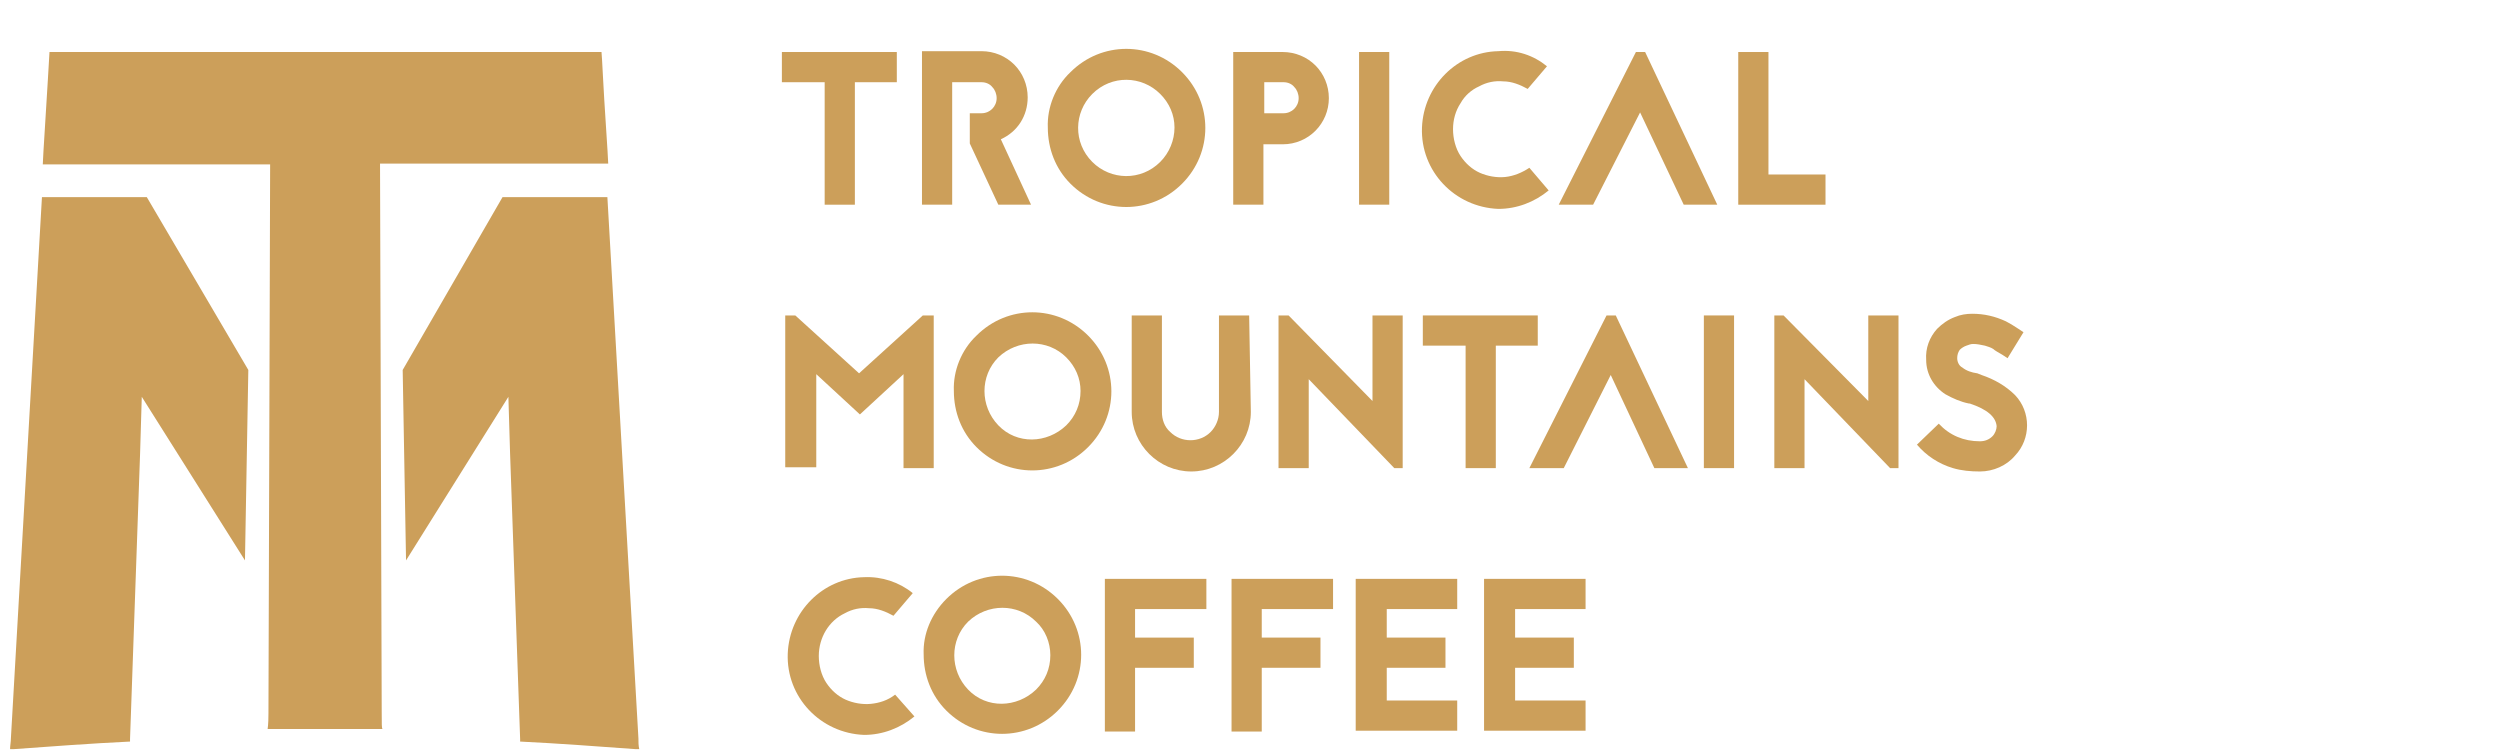 <?xml version="1.0" encoding="UTF-8"?>
<!-- Generator: Adobe Illustrator 21.1.0, SVG Export Plug-In . SVG Version: 6.00 Build 0)  -->
<svg xmlns="http://www.w3.org/2000/svg" xmlns:xlink="http://www.w3.org/1999/xlink" version="1.1" id="Ebene_3" x="298px" y="90px" viewBox="0 0 298 90" xml:space="preserve">
<style type="text/css">
	.st0{fill:#CC9F5A;}
</style>
<title>Tropical_Mountains_Logo_FINAL_190711</title>
<path class="st0" d="M45.5,84.9l-0.2-65.4h0.1h27.1l0,0c0-0.6-0.5-7.7-0.6-9.9s-0.2-3.4-0.2-3.4l0,0H5.9l0,0c0,0-0.1,1.5-0.2,3.4  S5.1,19,5.1,19.6l0,0h27.1l0,0l-0.2,65.4c0,1.5-0.1,1.8-0.1,1.9s0,0,0,0H32c2.2,0,4.6,0,6.7,0l0,0c2.2,0,4.5,0,6.7,0h0.2l0,0  C45.5,86.8,45.5,86.4,45.5,84.9z"></path>
<path class="st0" d="M17.5,23.5L17.5,23.5H5l0,0L1.3,88c0,0.4-0.1,0.9-0.1,1.3l0,0h0.4c4.1-0.3,9.5-0.7,13.8-0.9h0.1v-0.3L16.7,54  c0,0,0.2-6.7,0.2-6.7l12.3,19.5l0.4-22.7l0,0L17.5,23.5z"></path>
<path class="st0" d="M59.9,23.5L59.9,23.5h12.5l0,0L76.1,88c0,0.4,0,0.9,0.1,1.3l0,0h-0.4c-4.1-0.3-9.5-0.7-13.7-0.9H62  c0-0.1,0-0.2,0-0.3L60.8,54c0,0-0.2-6.7-0.2-6.7L48.4,66.8L48,44.1l0,0L59.9,23.5z"></path>
<path class="st0" d="M93.2,6.2h13.7v3.6h-5v14.6h-3.6V9.8h-5.1L93.2,6.2z"></path>
<path class="st0" d="M117,9.8h-3.5v14.6h-3.6V6.1h7.1c1.5,0,2.9,0.6,3.9,1.6c1,1,1.6,2.4,1.6,3.9c0,2.2-1.2,4.1-3.2,5l3.6,7.8H119  l-3.4-7.3v-3.6h1.4c1,0,1.8-0.8,1.8-1.8c0,0,0,0,0,0c0-0.5-0.2-1-0.5-1.3C118,10,117.5,9.8,117,9.8z"></path>
<path class="st0" d="M127.6,8.6c3.7-3.7,9.6-3.7,13.3,0c3.7,3.7,3.7,9.6,0,13.3c-3.7,3.7-9.6,3.7-13.3,0c-1.8-1.8-2.7-4.2-2.7-6.7  C124.8,12.8,125.8,10.3,127.6,8.6z M138.3,11.2c-2.2-2.2-5.8-2.3-8.1,0c-2.2,2.2-2.3,5.8,0,8.1c2.2,2.2,5.8,2.3,8.1,0  c1.1-1.1,1.7-2.6,1.7-4.1C140,13.7,139.4,12.3,138.3,11.2z"></path>
<path class="st0" d="M147,6.2h5.9c1.5,0,2.9,0.6,3.9,1.6c1,1,1.6,2.4,1.6,3.9c0,3-2.4,5.5-5.5,5.5l0,0h-2.3v7.2H147L147,6.2z   M150.7,13.5h2.3c1,0,1.8-0.8,1.8-1.8c0-0.5-0.2-1-0.5-1.3c-0.3-0.4-0.8-0.6-1.3-0.6h-2.3L150.7,13.5z"></path>
<path class="st0" d="M162,6.2h3.6v18.2H162V6.2z"></path>
<path class="st0" d="M184.4,7.9l-2.3,2.7c-0.9-0.5-1.9-0.9-2.9-0.9c-1-0.1-2,0.1-2.9,0.6c-0.9,0.4-1.7,1.1-2.2,2  c-0.6,0.9-0.9,2-0.9,3.1c0,1.1,0.3,2.3,0.9,3.2c0.6,0.9,1.4,1.6,2.3,2c0.9,0.4,2,0.6,3,0.5c1-0.1,2-0.5,2.9-1.1l2.3,2.7  c-1.7,1.4-3.8,2.2-6,2.2c-5.2-0.2-9.3-4.5-9.1-9.7c0.2-5,4.2-9,9.1-9.1C180.8,5.9,182.8,6.6,184.4,7.9z"></path>
<path class="st0" d="M195,6.2h1.1l8.6,18.2h-4l-5.2-11l-5.6,11h-4.1L195,6.2z"></path>
<path class="st0" d="M210.8,6.2v14.6h6.8v3.6h-10.4V6.2H210.8z"></path>
<path class="st0" d="M107.7,44.6l-5.2,4.8l-5.2-4.8v11.1h-3.7V37.6h1.2l7.6,6.9l7.6-6.9h1.3v18.2h-3.6L107.7,44.6z"></path>
<path class="st0" d="M116.4,40c3.7-3.7,9.6-3.7,13.3,0c3.7,3.7,3.7,9.6,0,13.3c-3.7,3.7-9.6,3.7-13.3,0c-1.8-1.8-2.7-4.2-2.7-6.7  C113.6,44.2,114.6,41.7,116.4,40z M127.1,42.6c-2.2-2.2-5.8-2.2-8.1,0c-2.2,2.2-2.2,5.8,0,8.1s5.8,2.2,8.1,0  c1.1-1.1,1.7-2.5,1.7-4.1C128.8,45.1,128.2,43.7,127.1,42.6z"></path>
<path class="st0" d="M149.1,49.1L149.1,49.1c0,3.9-3.2,7.1-7.1,7.1c-3.9,0-7.1-3.2-7.1-7.1V37.6h3.6v11.5c0,0.9,0.3,1.8,1,2.4  c1.3,1.3,3.5,1.3,4.8,0c0.6-0.6,1-1.5,1-2.4l0,0V37.6h3.6L149.1,49.1z"></path>
<path class="st0" d="M156,45.2v10.6h-3.6V37.6h1.2l10,10.2V37.6h3.6v18.2h-1L156,45.2z"></path>
<path class="st0" d="M169.5,37.6h13.8v3.6h-5v14.6h-3.6V41.2h-5.1V37.6z"></path>
<path class="st0" d="M191.5,37.6h1.1l8.6,18.2h-4L192,44.7l-5.6,11.1h-4.1L191.5,37.6z"></path>
<path class="st0" d="M203.1,37.6h3.6v18.2h-3.6V37.6z"></path>
<path class="st0" d="M215.1,45.2v10.6h-3.6V37.6h1.1l10.1,10.2V37.6h3.6v18.2h-1L215.1,45.2z"></path>
<path class="st0" d="M234.8,48.1h-0.1c-1-0.2-1.9-0.6-2.8-1.1c-1.4-0.9-2.3-2.4-2.3-4.1c-0.1-1.4,0.4-2.7,1.3-3.7  c0.6-0.6,1.3-1.1,2.1-1.4c0.7-0.3,1.4-0.4,2.1-0.4c1.4,0,2.7,0.3,4,0.9c0.4,0.2,0.9,0.5,1.5,0.9l0.6,0.4l-1.9,3.1l-0.6-0.4  c-0.5-0.3-0.9-0.5-1.1-0.7c-0.3-0.2-0.7-0.3-1-0.4c-0.5-0.1-0.9-0.2-1.4-0.2c-0.3,0-0.5,0.1-0.8,0.2c-0.3,0.1-0.6,0.3-0.8,0.5  c-0.2,0.3-0.3,0.6-0.3,1c0,0.4,0.2,0.9,0.6,1.1c0.5,0.4,1.1,0.6,1.8,0.7l0.5,0.2c1.5,0.5,2.9,1.3,4,2.4c1.9,2,1.9,5.2,0,7.2  c-1,1.2-2.6,1.9-4.2,1.9c-1.1,0-2.2-0.1-3.2-0.4c-1.7-0.5-3.2-1.5-4.3-2.8l2.6-2.5c1.3,1.4,3,2.1,4.9,2.1c0.6,0,1.1-0.2,1.5-0.6  c0.3-0.3,0.5-0.8,0.5-1.2C237.9,49.7,236.9,48.8,234.8,48.1L234.8,48.1z"></path>
<path class="st0" d="M108.8,70.7l-2.3,2.7c-0.9-0.5-1.9-0.9-2.9-0.9c-1-0.1-2,0.1-2.9,0.6c-1.9,0.9-3.1,2.9-3.1,5.1  c0,1.1,0.3,2.3,0.9,3.2c0.6,0.9,1.4,1.6,2.3,2c0.9,0.4,2,0.6,3,0.5c1-0.1,2-0.4,2.9-1.1l2.3,2.6c-1.7,1.4-3.8,2.2-6,2.2  c-5.2-0.2-9.3-4.5-9.1-9.7c0.2-5,4.2-9,9.1-9.1C105.1,68.7,107.2,69.4,108.8,70.7z"></path>
<path class="st0" d="M112.8,71.4c3.7-3.7,9.6-3.7,13.3,0c3.7,3.7,3.7,9.6,0,13.3c-3.7,3.7-9.6,3.7-13.3,0c-1.8-1.8-2.7-4.2-2.7-6.7  C110,75.6,111,73.2,112.8,71.4z M123.5,74.1c-2.2-2.2-5.8-2.2-8.1,0c-2.2,2.2-2.2,5.8,0,8.1s5.8,2.2,8.1,0c1.1-1.1,1.7-2.5,1.7-4.1  C125.2,76.6,124.6,75.1,123.5,74.1z"></path>
<path class="st0" d="M143.8,69v3.6h-8.5V76h7v3.6h-7v7.6h-3.6V69H143.8z"></path>
<path class="st0" d="M158.9,69v3.6h-8.5V76h7v3.6h-7v7.6h-3.6V69H158.9z"></path>
<path class="st0" d="M173.8,72.6h-8.5V76h7v3.6h-7v3.9h8.4v3.6h-12.1V69h12.1V72.6z"></path>
<path class="st0" d="M189.1,72.6h-8.5V76h7v3.6h-7v3.9h8.4v3.6h-12.1V69h12.1V72.6z"></path>
</svg>
